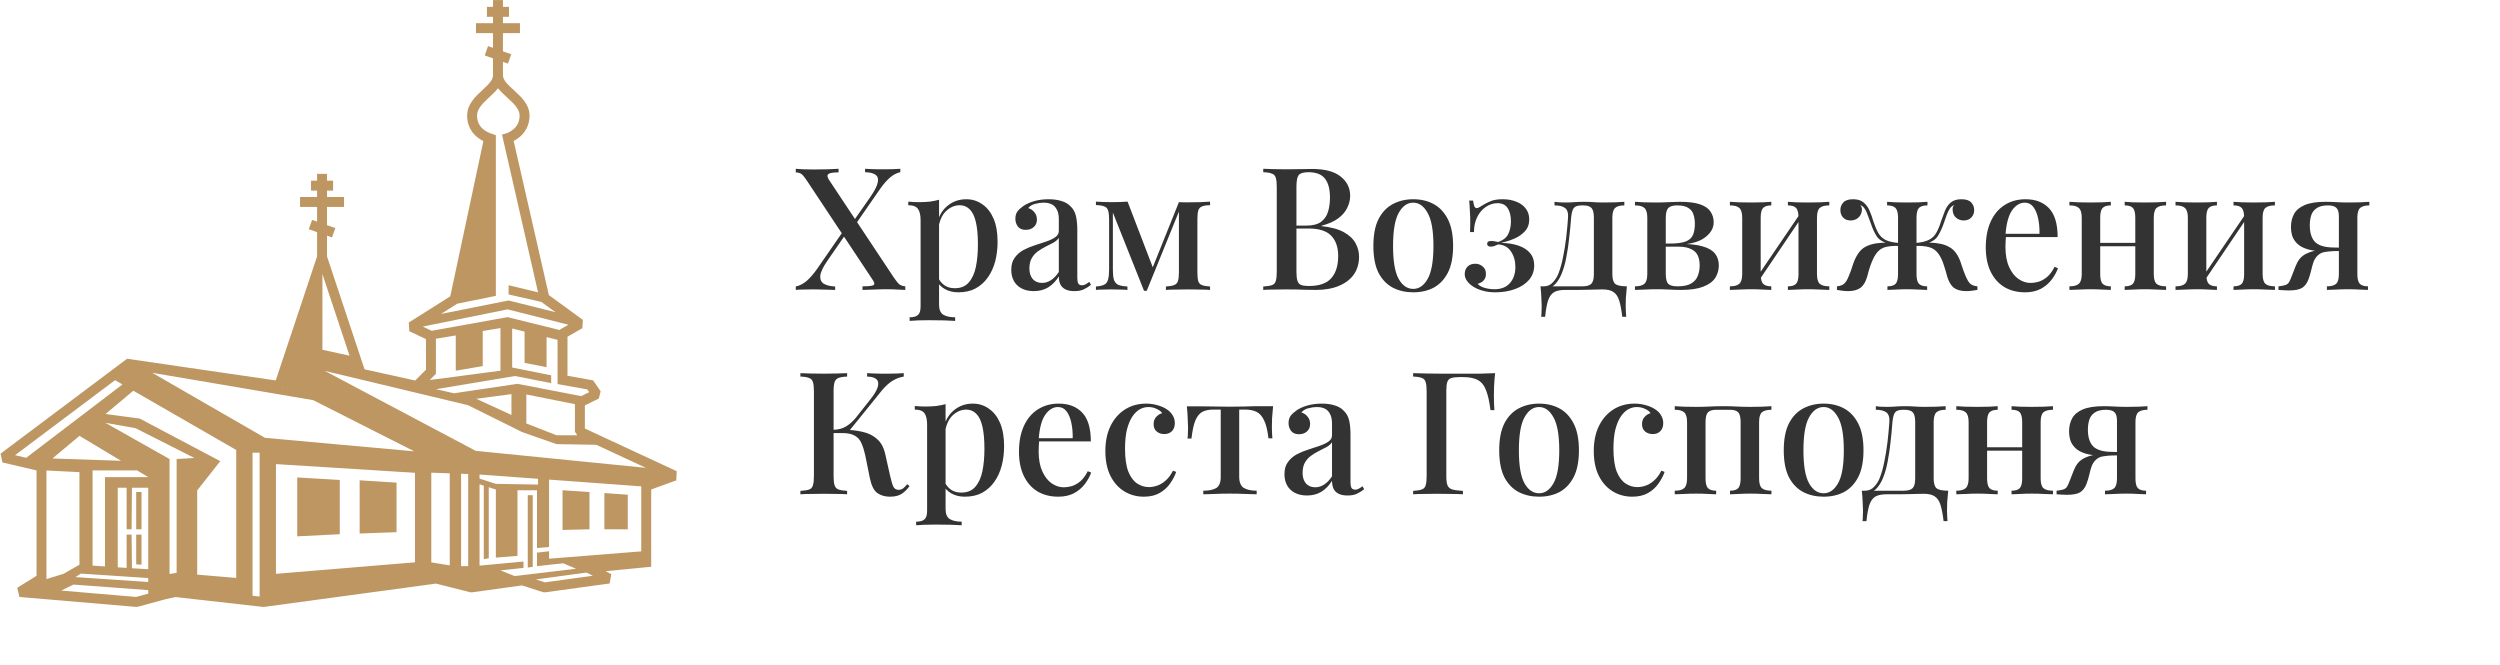 <?xml version="1.0" encoding="UTF-8"?> <svg xmlns="http://www.w3.org/2000/svg" width="1052" height="280" viewBox="0 0 1052 280" fill="none"><path d="M352.864 71.024V72.536C350.56 72.536 349.12 72.776 348.544 73.256C348.016 73.688 348.088 74.456 348.76 75.56L376.192 116.888C377.152 118.28 377.92 119.216 378.496 119.696C379.12 120.128 379.936 120.392 380.944 120.488V122C380.224 121.952 379.168 121.904 377.776 121.856C376.432 121.76 375.016 121.712 373.528 121.712C371.56 121.712 369.544 121.76 367.48 121.856C365.464 121.904 363.952 121.952 362.944 122V120.488C365.248 120.488 366.736 120.344 367.408 120.056C368.08 119.768 368.08 119.096 367.408 118.04L339.616 76.136C338.704 74.744 337.96 73.808 337.384 73.328C336.808 72.848 335.968 72.584 334.864 72.536V71.024C335.632 71.072 336.712 71.144 338.104 71.24C339.544 71.288 340.984 71.312 342.424 71.312C344.488 71.312 346.408 71.288 348.184 71.24C350.008 71.144 351.568 71.072 352.864 71.024ZM355.744 95.936C355.744 95.936 355.792 96.104 355.888 96.44C355.984 96.728 356.08 97.04 356.176 97.376C356.32 97.664 356.392 97.808 356.392 97.808L348.04 109.904C346.264 112.496 345.304 114.56 345.16 116.096C345.064 117.584 345.568 118.688 346.672 119.408C347.824 120.08 349.408 120.464 351.424 120.56V122C350.752 121.952 349.96 121.928 349.048 121.928C348.136 121.88 347.2 121.856 346.24 121.856C345.28 121.808 344.344 121.784 343.432 121.784C342.568 121.784 341.824 121.784 341.2 121.784C339.952 121.784 338.776 121.808 337.672 121.856C336.568 121.856 335.632 121.904 334.864 122V120.56C336.448 120.224 337.96 119.456 339.4 118.256C340.84 117.008 342.304 115.328 343.792 113.216L355.744 95.936ZM378.856 71.024V72.464C377.368 72.752 375.928 73.496 374.536 74.696C373.144 75.896 371.776 77.456 370.432 79.376L358.84 96.08C358.84 96.08 358.744 95.768 358.552 95.144C358.408 94.52 358.336 94.208 358.336 94.208L366.328 82.76C368.056 80.264 369.064 78.272 369.352 76.784C369.688 75.296 369.376 74.216 368.416 73.544C367.504 72.872 366.04 72.512 364.024 72.464V71.024C364.936 71.072 365.896 71.12 366.904 71.168C367.912 71.168 368.896 71.192 369.856 71.24C370.864 71.24 371.776 71.24 372.592 71.24C373.888 71.24 375.064 71.216 376.12 71.168C377.224 71.12 378.136 71.072 378.856 71.024ZM395.16 84.056V128.192C395.16 130.304 395.76 131.72 396.96 132.44C398.16 133.16 399.816 133.52 401.928 133.52V135.032C400.824 134.984 399.288 134.912 397.32 134.816C395.352 134.768 393.24 134.744 390.984 134.744C389.4 134.744 387.84 134.768 386.304 134.816C384.768 134.912 383.592 134.984 382.776 135.032V133.52C384.456 133.52 385.632 133.184 386.304 132.512C387.024 131.888 387.384 130.688 387.384 128.912V92.696C387.384 90.536 387.024 88.952 386.304 87.944C385.584 86.888 384.216 86.36 382.2 86.36V84.848C383.736 84.992 385.224 85.064 386.664 85.064C388.248 85.064 389.76 84.992 391.2 84.848C392.64 84.656 393.96 84.392 395.16 84.056ZM406.608 83.84C409.104 83.84 411.336 84.536 413.304 85.928C415.32 87.272 416.904 89.264 418.056 91.904C419.208 94.544 419.784 97.832 419.784 101.768C419.784 104.648 419.448 107.384 418.776 109.976C418.104 112.52 417.072 114.776 415.68 116.744C414.336 118.664 412.632 120.2 410.568 121.352C408.504 122.456 406.056 123.008 403.224 123.008C401.112 123.008 399.24 122.552 397.608 121.64C396.024 120.728 394.896 119.576 394.224 118.184L394.944 117.176C395.568 118.376 396.432 119.36 397.536 120.128C398.688 120.896 400.104 121.28 401.784 121.28C404.28 121.28 406.224 120.488 407.616 118.904C409.056 117.272 410.064 115.088 410.64 112.352C411.216 109.568 411.504 106.424 411.504 102.92C411.504 98.984 411.216 95.816 410.64 93.416C410.064 90.968 409.2 89.192 408.048 88.088C406.896 86.936 405.504 86.36 403.872 86.36C401.712 86.36 399.744 87.224 397.968 88.952C396.24 90.68 395.184 93.272 394.8 96.728L394.08 95.216C394.704 91.616 396.144 88.832 398.4 86.864C400.704 84.848 403.44 83.84 406.608 83.84ZM435.041 122.504C433.025 122.504 431.297 122.12 429.857 121.352C428.417 120.584 427.337 119.528 426.617 118.184C425.897 116.84 425.537 115.304 425.537 113.576C425.537 111.464 426.017 109.76 426.977 108.464C427.937 107.12 429.161 106.04 430.649 105.224C432.185 104.408 433.793 103.736 435.473 103.208C437.201 102.632 438.809 102.104 440.297 101.624C441.833 101.096 443.081 100.496 444.041 99.824C445.049 99.152 445.553 98.264 445.553 97.16V92.264C445.553 90.536 445.265 89.168 444.689 88.16C444.161 87.104 443.417 86.36 442.457 85.928C441.545 85.496 440.441 85.28 439.145 85.28C438.041 85.28 436.865 85.448 435.617 85.784C434.369 86.072 433.385 86.672 432.665 87.584C433.721 87.872 434.585 88.448 435.257 89.312C435.977 90.128 436.337 91.16 436.337 92.408C436.337 93.752 435.881 94.808 434.969 95.576C434.105 96.344 433.001 96.728 431.657 96.728C430.169 96.728 429.065 96.272 428.345 95.36C427.625 94.4 427.265 93.296 427.265 92.048C427.265 90.752 427.577 89.696 428.201 88.88C428.873 88.064 429.737 87.296 430.793 86.576C431.945 85.808 433.409 85.16 435.185 84.632C437.009 84.104 439.025 83.84 441.233 83.84C443.297 83.84 445.073 84.08 446.561 84.56C448.097 84.992 449.369 85.712 450.377 86.72C451.577 87.824 452.369 89.216 452.753 90.896C453.137 92.528 453.329 94.52 453.329 96.872V116.744C453.329 117.944 453.473 118.808 453.761 119.336C454.097 119.816 454.625 120.056 455.345 120.056C455.825 120.056 456.281 119.936 456.713 119.696C457.193 119.456 457.745 119.096 458.369 118.616L459.089 119.84C458.081 120.656 457.049 121.304 455.993 121.784C454.985 122.264 453.689 122.504 452.105 122.504C450.569 122.504 449.321 122.264 448.361 121.784C447.401 121.304 446.681 120.608 446.201 119.696C445.769 118.784 445.553 117.656 445.553 116.312C444.305 118.328 442.817 119.864 441.089 120.92C439.361 121.976 437.345 122.504 435.041 122.504ZM438.497 119.048C439.841 119.048 441.089 118.664 442.241 117.896C443.441 117.128 444.545 115.976 445.553 114.44V100.112C445.025 100.88 444.257 101.552 443.249 102.128C442.241 102.656 441.161 103.208 440.009 103.784C438.857 104.36 437.753 105.032 436.697 105.8C435.689 106.52 434.849 107.456 434.177 108.608C433.505 109.76 433.169 111.224 433.169 113C433.169 114.872 433.649 116.36 434.609 117.464C435.569 118.52 436.865 119.048 438.497 119.048ZM509.193 84.848V86.36C507.705 86.36 506.577 86.528 505.809 86.864C505.041 87.152 504.513 87.728 504.225 88.592C503.985 89.408 503.865 90.656 503.865 92.336V114.584C503.865 116.216 503.985 117.464 504.225 118.328C504.513 119.144 505.041 119.696 505.809 119.984C506.577 120.272 507.705 120.464 509.193 120.56V122C508.137 121.904 506.793 121.856 505.161 121.856C503.529 121.808 501.849 121.784 500.121 121.784C498.249 121.784 496.449 121.808 494.721 121.856C492.993 121.856 491.625 121.904 490.617 122V120.56C492.105 120.464 493.233 120.272 494.001 119.984C494.817 119.696 495.369 119.144 495.657 118.328C495.945 117.464 496.089 116.216 496.089 114.584V89.024L482.553 122.36H481.401L468.297 89.456V113.504C468.297 115.28 468.441 116.672 468.729 117.68C469.065 118.688 469.665 119.408 470.529 119.84C471.393 120.224 472.689 120.464 474.417 120.56V122C473.505 121.904 472.449 121.856 471.249 121.856C470.097 121.808 468.873 121.784 467.577 121.784C466.425 121.784 465.249 121.808 464.049 121.856C462.897 121.856 461.937 121.904 461.169 122V120.56C462.705 120.464 463.881 120.2 464.697 119.768C465.513 119.336 466.041 118.616 466.281 117.608C466.569 116.552 466.713 115.136 466.713 113.36V92.48C466.713 90.704 466.569 89.408 466.281 88.592C466.041 87.728 465.513 87.152 464.697 86.864C463.881 86.528 462.705 86.336 461.169 86.288V84.848C461.937 84.896 462.897 84.944 464.049 84.992C465.249 85.04 466.425 85.064 467.577 85.064C470.217 85.064 472.521 84.992 474.489 84.848L485.505 113.576L484.065 115.016L496.089 85.064C496.713 85.064 497.385 85.088 498.105 85.136C498.825 85.136 499.545 85.136 500.265 85.136C501.993 85.136 503.625 85.112 505.161 85.064C506.745 84.968 508.089 84.896 509.193 84.848ZM531.574 71.024C532.678 71.072 534.094 71.12 535.822 71.168C537.598 71.216 539.35 71.24 541.078 71.24C543.382 71.24 545.566 71.216 547.63 71.168C549.742 71.12 551.23 71.096 552.094 71.096C557.47 71.096 561.478 72.152 564.118 74.264C566.806 76.376 568.15 79.088 568.15 82.4C568.15 84.08 567.742 85.76 566.926 87.44C566.158 89.072 564.886 90.56 563.11 91.904C561.334 93.2 558.982 94.232 556.054 95V95.144C560.086 95.576 563.254 96.44 565.558 97.736C567.862 99.032 569.494 100.592 570.454 102.416C571.414 104.192 571.894 106.064 571.894 108.032C571.894 110.864 571.174 113.336 569.734 115.448C568.294 117.512 566.206 119.12 563.47 120.272C560.782 121.424 557.542 122 553.75 122C552.694 122 551.086 121.976 548.926 121.928C546.814 121.832 544.246 121.784 541.222 121.784C539.398 121.784 537.598 121.808 535.822 121.856C534.094 121.856 532.678 121.904 531.574 122V120.56C533.206 120.464 534.43 120.272 535.246 119.984C536.062 119.696 536.59 119.12 536.83 118.256C537.118 117.392 537.262 116.096 537.262 114.368V78.656C537.262 76.88 537.118 75.584 536.83 74.768C536.59 73.904 536.038 73.328 535.174 73.04C534.358 72.704 533.158 72.512 531.574 72.464V71.024ZM550.582 72.464C548.518 72.464 547.15 72.872 546.478 73.688C545.854 74.504 545.542 76.16 545.542 78.656V114.368C545.542 116.048 545.686 117.32 545.974 118.184C546.262 119.048 546.766 119.624 547.486 119.912C548.254 120.2 549.358 120.344 550.798 120.344C555.118 120.344 558.238 119.264 560.158 117.104C562.126 114.896 563.11 111.776 563.11 107.744C563.11 104.048 562.126 101.192 560.158 99.176C558.238 97.16 555.046 96.152 550.582 96.152H543.598C543.598 96.152 543.598 95.96 543.598 95.576C543.598 95.144 543.598 94.928 543.598 94.928H549.79C552.43 94.928 554.47 94.4 555.91 93.344C557.35 92.24 558.334 90.8 558.862 89.024C559.39 87.2 559.654 85.256 559.654 83.192C559.654 79.64 558.958 76.976 557.566 75.2C556.174 73.376 553.846 72.464 550.582 72.464ZM594.694 83.84C597.91 83.84 600.766 84.512 603.262 85.856C605.758 87.2 607.75 89.312 609.238 92.192C610.726 95.072 611.47 98.84 611.47 103.496C611.47 108.152 610.726 111.92 609.238 114.8C607.75 117.632 605.758 119.72 603.262 121.064C600.766 122.36 597.91 123.008 594.694 123.008C591.526 123.008 588.67 122.36 586.126 121.064C583.582 119.72 581.566 117.632 580.078 114.8C578.638 111.92 577.918 108.152 577.918 103.496C577.918 98.84 578.638 95.072 580.078 92.192C581.566 89.312 583.582 87.2 586.126 85.856C588.67 84.512 591.526 83.84 594.694 83.84ZM594.694 85.28C592.198 85.28 590.158 86.72 588.574 89.6C586.99 92.432 586.198 97.064 586.198 103.496C586.198 109.928 586.99 114.56 588.574 117.392C590.158 120.176 592.198 121.568 594.694 121.568C597.142 121.568 599.158 120.176 600.742 117.392C602.374 114.56 603.19 109.928 603.19 103.496C603.19 97.064 602.374 92.432 600.742 89.6C599.158 86.72 597.142 85.28 594.694 85.28ZM632.271 83.84C634.527 83.84 636.495 84.2 638.175 84.92C639.855 85.592 641.151 86.552 642.063 87.8C643.023 89.048 643.503 90.56 643.503 92.336C643.503 94.352 642.879 96.032 641.631 97.376C640.431 98.672 638.919 99.704 637.095 100.472C635.271 101.24 633.423 101.816 631.551 102.2C634.383 102.248 636.855 102.632 638.967 103.352C641.079 104.072 642.711 105.128 643.863 106.52C645.015 107.864 645.591 109.592 645.591 111.704C645.591 114.008 644.871 116.024 643.431 117.752C641.991 119.432 640.023 120.728 637.527 121.64C635.031 122.552 632.271 123.008 629.247 123.008C627.183 123.008 625.359 122.768 623.775 122.288C622.239 121.856 620.895 121.256 619.743 120.488C618.735 119.816 617.919 119.048 617.295 118.184C616.671 117.32 616.359 116.36 616.359 115.304C616.359 114.056 616.743 113.024 617.511 112.208C618.327 111.392 619.407 110.984 620.751 110.984C621.999 110.984 623.055 111.368 623.919 112.136C624.831 112.856 625.287 113.912 625.287 115.304C625.287 116.408 624.951 117.32 624.279 118.04C623.655 118.712 622.839 119.168 621.831 119.408C622.215 120.032 623.103 120.584 624.495 121.064C625.935 121.496 627.375 121.712 628.815 121.712C631.695 121.712 633.879 120.848 635.367 119.12C636.903 117.392 637.671 115.136 637.671 112.352C637.671 109.808 637.047 107.624 635.799 105.8C634.599 103.976 632.799 102.992 630.399 102.848C629.919 103.088 629.415 103.304 628.887 103.496C628.407 103.688 627.903 103.784 627.375 103.784C626.319 103.784 625.791 103.376 625.791 102.56C625.791 101.792 626.343 101.408 627.447 101.408C627.927 101.408 628.431 101.456 628.959 101.552C629.487 101.648 629.991 101.744 630.471 101.84C632.583 101.072 633.999 99.92 634.719 98.384C635.439 96.848 635.799 95.12 635.799 93.2C635.799 90.848 635.343 88.976 634.431 87.584C633.519 86.192 632.103 85.496 630.183 85.496C628.407 85.496 626.751 86.024 625.215 87.08C623.727 88.088 622.527 89.504 621.615 91.328C620.703 93.152 620.247 95.264 620.247 97.664H618.591C618.687 95.264 618.711 93.224 618.663 91.544C618.615 89.864 618.543 88.448 618.447 87.296C618.399 86.096 618.327 85.136 618.231 84.416H619.887C620.031 85.472 620.199 86.264 620.391 86.792C620.631 87.32 620.991 87.584 621.471 87.584C621.759 87.584 622.095 87.464 622.479 87.224C622.911 86.984 623.391 86.696 623.919 86.36C624.879 85.736 626.007 85.16 627.303 84.632C628.599 84.104 630.255 83.84 632.271 83.84ZM683.518 84.92V86.432C681.694 86.432 680.398 86.792 679.63 87.512C678.862 88.232 678.478 89.6 678.478 91.616V115.304C678.478 117.32 678.862 118.688 679.63 119.408C680.446 120.128 682.102 120.488 684.598 120.488C684.406 122.168 684.262 123.776 684.166 125.312C684.118 126.848 684.094 128.024 684.094 128.84C684.094 129.704 684.118 130.52 684.166 131.288C684.214 132.104 684.262 132.776 684.31 133.304H682.654C682.318 130.472 681.886 128.192 681.358 126.464C680.83 124.784 680.014 123.584 678.91 122.864C677.854 122.144 676.318 121.784 674.302 121.784C673.15 121.784 672.07 121.808 671.062 121.856C670.102 121.856 669.046 121.88 667.894 121.928C666.742 121.928 665.422 121.952 663.934 122C662.446 122 660.646 122 658.534 122C656.518 122 654.958 122.336 653.854 123.008C652.75 123.728 651.934 124.904 651.406 126.536C650.878 128.216 650.47 130.472 650.182 133.304H648.526C648.622 132.776 648.67 132.104 648.67 131.288C648.718 130.52 648.742 129.704 648.742 128.84C648.742 128.024 648.694 126.848 648.598 125.312C648.55 123.776 648.43 122.168 648.238 120.488H665.95C667.678 120.488 668.902 120.128 669.622 119.408C670.342 118.688 670.702 117.32 670.702 115.304V91.616C670.702 89.6 670.366 88.232 669.694 87.512C669.022 86.792 667.87 86.432 666.238 86.432H665.59C663.91 86.432 662.782 86.816 662.206 87.584C661.678 88.304 661.318 89.648 661.126 91.616C660.934 94.304 660.67 97.088 660.334 99.968C660.046 102.8 659.638 105.56 659.11 108.248C658.63 110.888 657.934 113.288 657.022 115.448C656.398 116.936 655.582 118.256 654.574 119.408C653.614 120.512 652.342 121.184 650.758 121.424L649.606 120.488C651.142 120.488 652.414 119.936 653.422 118.832C654.478 117.728 655.27 116.48 655.798 115.088C656.614 112.976 657.262 110.648 657.742 108.104C658.27 105.56 658.702 102.896 659.038 100.112C659.374 97.28 659.638 94.448 659.83 91.616C659.974 89.6 659.542 88.232 658.534 87.512C657.574 86.792 656.11 86.432 654.142 86.432V84.92C654.526 84.968 655.126 85.04 655.942 85.136C656.806 85.184 657.814 85.208 658.966 85.208C660.118 85.208 661.294 85.16 662.494 85.064C663.694 84.968 665.014 84.92 666.454 84.92C667.99 84.92 669.358 84.968 670.558 85.064C671.758 85.16 673.15 85.208 674.734 85.208C676.366 85.208 678.022 85.184 679.702 85.136C681.382 85.04 682.654 84.968 683.518 84.92ZM706.935 84.92C710.535 84.92 713.367 85.28 715.431 86C717.495 86.72 718.959 87.752 719.823 89.096C720.687 90.392 721.119 91.88 721.119 93.56C721.119 96.104 719.775 98.312 717.087 100.184C714.399 102.056 710.295 102.992 704.775 102.992C704.775 102.992 704.655 102.968 704.415 102.92C704.175 102.824 703.911 102.728 703.623 102.632C703.383 102.536 703.263 102.488 703.263 102.488C705.999 102.44 708.087 102.128 709.527 101.552C710.967 100.928 711.927 100.016 712.407 98.816C712.935 97.568 713.199 96.032 713.199 94.208C713.199 92.768 713.007 91.472 712.623 90.32C712.287 89.12 711.567 88.184 710.463 87.512C709.407 86.792 707.823 86.432 705.711 86.432C703.983 86.432 702.759 86.792 702.039 87.512C701.319 88.232 700.959 89.6 700.959 91.616V115.304C700.959 117.368 701.319 118.76 702.039 119.48C702.759 120.152 704.055 120.488 705.927 120.488C708.423 120.488 710.343 120.08 711.687 119.264C713.031 118.448 713.943 117.392 714.423 116.096C714.951 114.752 715.215 113.312 715.215 111.776C715.215 108.752 714.399 106.664 712.767 105.512C711.183 104.36 709.023 103.784 706.287 103.784H696.207C696.207 103.784 696.207 103.568 696.207 103.136C696.207 102.704 696.207 102.488 696.207 102.488H706.359L707.151 102.632C711.087 102.632 714.231 102.992 716.583 103.712C718.935 104.384 720.639 105.392 721.695 106.736C722.751 108.08 723.279 109.736 723.279 111.704C723.279 113.624 722.775 115.376 721.767 116.96C720.759 118.496 719.079 119.72 716.727 120.632C714.423 121.544 711.327 122 707.439 122C705.951 122 704.319 121.952 702.543 121.856C700.767 121.76 698.919 121.712 696.999 121.712C695.415 121.712 693.735 121.76 691.959 121.856C690.183 121.904 688.863 121.952 687.999 122V120.488C689.871 120.488 691.191 120.128 691.959 119.408C692.775 118.688 693.183 117.32 693.183 115.304V91.616C693.183 89.6 692.775 88.232 691.959 87.512C691.191 86.792 689.871 86.432 687.999 86.432V84.92C688.863 84.968 690.159 85.04 691.887 85.136C693.615 85.184 695.271 85.208 696.855 85.208C698.727 85.208 700.527 85.16 702.255 85.064C704.031 84.968 705.591 84.92 706.935 84.92ZM769.768 84.92V86.432C767.896 86.432 766.552 86.792 765.736 87.512C764.968 88.232 764.584 89.6 764.584 91.616V115.304C764.584 117.32 764.968 118.688 765.736 119.408C766.552 120.128 767.896 120.488 769.768 120.488V122C768.952 121.952 767.68 121.904 765.952 121.856C764.224 121.76 762.52 121.712 760.84 121.712C759.208 121.712 757.576 121.76 755.944 121.856C754.36 121.904 753.16 121.952 752.344 122V120.488C753.976 120.488 755.128 120.128 755.8 119.408C756.472 118.688 756.808 117.32 756.808 115.304V91.616C756.808 89.6 756.472 88.232 755.8 87.512C755.128 86.792 753.976 86.432 752.344 86.432V84.92C753.16 84.968 754.336 85.04 755.872 85.136C757.456 85.184 759.064 85.208 760.696 85.208C762.376 85.208 764.08 85.184 765.808 85.136C767.584 85.04 768.904 84.968 769.768 84.92ZM745.36 84.92V86.432C743.776 86.432 742.624 86.792 741.904 87.512C741.232 88.232 740.896 89.6 740.896 91.616V115.304C740.896 117.32 741.232 118.688 741.904 119.408C742.624 120.128 743.776 120.488 745.36 120.488V122C744.592 121.952 743.416 121.904 741.832 121.856C740.296 121.76 738.688 121.712 737.008 121.712C735.376 121.712 733.672 121.76 731.896 121.856C730.12 121.904 728.8 121.952 727.936 122V120.488C729.808 120.488 731.128 120.128 731.896 119.408C732.712 118.688 733.12 117.32 733.12 115.304V91.616C733.12 89.6 732.712 88.232 731.896 87.512C731.128 86.792 729.808 86.432 727.936 86.432V84.92C728.8 84.968 730.096 85.04 731.824 85.136C733.552 85.184 735.232 85.208 736.864 85.208C738.544 85.208 740.176 85.184 741.76 85.136C743.392 85.04 744.592 84.968 745.36 84.92ZM757.6 89.744L758.752 90.536L739.888 118.472L738.664 117.608L757.6 89.744ZM825.334 83.84C827.302 83.84 828.694 84.296 829.51 85.208C830.326 86.12 830.734 87.176 830.734 88.376C830.734 89.672 830.326 90.728 829.51 91.544C828.742 92.36 827.686 92.768 826.342 92.768C825.478 92.768 824.686 92.576 823.966 92.192C823.246 91.808 822.67 91.256 822.238 90.536C821.854 89.816 821.662 88.952 821.662 87.944C821.662 87.656 821.71 87.368 821.806 87.08C821.95 86.744 822.166 86.48 822.454 86.288C821.686 86.48 821.038 86.96 820.51 87.728C820.03 88.448 819.574 89.384 819.142 90.536C818.758 91.64 818.302 92.936 817.774 94.424C817.102 96.296 816.31 97.952 815.398 99.392C814.486 100.784 812.974 101.792 810.862 102.416L810.79 102.128C812.71 102.08 814.438 102.2 815.974 102.488C817.558 102.728 818.974 103.208 820.222 103.928C821.47 104.6 822.502 105.56 823.318 106.808C824.182 108.104 824.878 109.664 825.406 111.488C825.982 113.264 826.606 114.944 827.278 116.528C827.806 117.728 828.382 118.664 829.006 119.336C829.678 119.96 830.71 120.344 832.102 120.488V122C831.286 122.144 830.47 122.264 829.654 122.36C828.886 122.456 828.142 122.504 827.422 122.504C825.214 122.504 823.486 122.048 822.238 121.136C820.99 120.176 820.03 118.568 819.358 116.312C819.07 115.064 818.614 113.504 817.99 111.632C817.414 109.712 816.622 108.056 815.614 106.664C814.558 105.272 813.262 104.384 811.726 104C810.19 103.568 808.222 103.4 805.822 103.496V102.272C808.318 102.08 810.238 101.648 811.582 100.976C812.974 100.304 814.03 99.32 814.75 98.024C815.518 96.728 816.19 95.12 816.766 93.2C817.294 91.664 817.846 90.176 818.422 88.736C818.998 87.296 819.814 86.12 820.87 85.208C821.974 84.296 823.462 83.84 825.334 83.84ZM779.758 83.84C781.678 83.84 783.166 84.296 784.222 85.208C785.326 86.12 786.166 87.296 786.742 88.736C787.366 90.176 787.894 91.664 788.326 93.2C788.95 95.072 789.622 96.656 790.342 97.952C791.062 99.248 792.094 100.256 793.438 100.976C794.83 101.648 796.774 102.08 799.27 102.272V103.496C797.062 103.4 795.142 103.544 793.51 103.928C791.926 104.312 790.606 105.224 789.55 106.664C788.878 107.576 788.278 108.68 787.75 109.976C787.222 111.272 786.79 112.496 786.454 113.648C786.166 114.8 785.926 115.688 785.734 116.312C785.11 118.568 784.15 120.176 782.854 121.136C781.558 122.048 779.83 122.504 777.67 122.504C776.95 122.504 776.182 122.456 775.366 122.36C774.598 122.264 773.806 122.144 772.99 122V120.488C774.382 120.344 775.414 119.96 776.086 119.336C776.758 118.664 777.334 117.728 777.814 116.528C778.534 114.896 779.158 113.192 779.686 111.416C780.262 109.64 780.982 108.104 781.846 106.808C782.71 105.464 783.79 104.456 785.086 103.784C786.43 103.112 787.87 102.656 789.406 102.416C790.99 102.176 792.622 102.08 794.302 102.128V102.416C792.142 101.792 790.606 100.784 789.694 99.392C788.782 97.952 788.014 96.296 787.39 94.424C786.862 92.984 786.382 91.688 785.95 90.536C785.566 89.384 785.11 88.448 784.582 87.728C784.102 86.96 783.454 86.48 782.638 86.288C782.974 86.48 783.19 86.744 783.286 87.08C783.43 87.368 783.502 87.656 783.502 87.944C783.502 88.952 783.286 89.816 782.854 90.536C782.422 91.256 781.846 91.808 781.126 92.192C780.406 92.576 779.614 92.768 778.75 92.768C777.406 92.768 776.35 92.36 775.582 91.544C774.814 90.728 774.43 89.672 774.43 88.376C774.43 87.176 774.838 86.12 775.654 85.208C776.47 84.296 777.838 83.84 779.758 83.84ZM811.078 84.92V86.432C809.398 86.432 808.198 86.792 807.478 87.512C806.806 88.232 806.47 89.6 806.47 91.616V115.304C806.47 117.32 806.806 118.688 807.478 119.408C808.15 120.128 809.302 120.488 810.934 120.488V122C810.118 121.952 808.894 121.904 807.262 121.856C805.678 121.76 804.094 121.712 802.51 121.712C800.974 121.712 799.39 121.76 797.758 121.856C796.174 121.904 794.998 121.952 794.23 122V120.488C795.862 120.488 797.014 120.128 797.686 119.408C798.358 118.688 798.694 117.32 798.694 115.304V91.616C798.694 89.6 798.334 88.232 797.614 87.512C796.942 86.792 795.766 86.432 794.086 86.432V84.92C794.902 84.968 796.126 85.04 797.758 85.136C799.438 85.184 801.07 85.208 802.654 85.208C804.286 85.208 805.894 85.184 807.478 85.136C809.062 85.04 810.262 84.968 811.078 84.92ZM852.316 83.84C856.54 83.84 859.852 85.112 862.252 87.656C864.652 90.2 865.852 94.232 865.852 99.752H841.012L840.868 98.384H858.22C858.268 96.032 858.076 93.872 857.644 91.904C857.212 89.888 856.54 88.28 855.628 87.08C854.716 85.88 853.516 85.28 852.028 85.28C849.964 85.28 848.164 86.384 846.628 88.592C845.14 90.752 844.228 94.232 843.892 99.032L844.108 99.392C844.06 100.064 844.012 100.808 843.964 101.624C843.916 102.392 843.892 103.16 843.892 103.928C843.892 107.24 844.396 110.024 845.404 112.28C846.412 114.536 847.732 116.24 849.364 117.392C850.996 118.496 852.652 119.048 854.332 119.048C855.628 119.048 856.876 118.856 858.076 118.472C859.324 118.04 860.5 117.344 861.604 116.384C862.708 115.376 863.692 114.008 864.556 112.28L865.996 112.856C865.42 114.488 864.532 116.096 863.332 117.68C862.132 119.264 860.596 120.56 858.724 121.568C856.852 122.528 854.668 123.008 852.172 123.008C848.812 123.008 845.884 122.264 843.388 120.776C840.892 119.24 838.972 117.056 837.628 114.224C836.284 111.392 835.612 108.032 835.612 104.144C835.612 99.872 836.308 96.224 837.7 93.2C839.092 90.176 841.036 87.872 843.532 86.288C846.076 84.656 849.004 83.84 852.316 83.84ZM911.491 84.92V86.432C909.619 86.432 908.275 86.792 907.459 87.512C906.691 88.232 906.307 89.6 906.307 91.616V115.304C906.307 117.32 906.691 118.688 907.459 119.408C908.275 120.128 909.619 120.488 911.491 120.488V122C910.675 121.952 909.403 121.904 907.675 121.856C905.947 121.76 904.243 121.712 902.563 121.712C900.931 121.712 899.299 121.76 897.667 121.856C896.083 121.904 894.883 121.952 894.067 122V120.488C895.699 120.488 896.851 120.128 897.523 119.408C898.195 118.688 898.531 117.32 898.531 115.304V91.616C898.531 89.6 898.195 88.232 897.523 87.512C896.851 86.792 895.699 86.432 894.067 86.432V84.92C894.883 84.968 896.059 85.04 897.595 85.136C899.179 85.184 900.787 85.208 902.419 85.208C904.099 85.208 905.803 85.184 907.531 85.136C909.307 85.04 910.627 84.968 911.491 84.92ZM888.235 84.92V86.432C886.651 86.432 885.499 86.792 884.779 87.512C884.107 88.232 883.771 89.6 883.771 91.616V115.304C883.771 117.32 884.107 118.688 884.779 119.408C885.499 120.128 886.651 120.488 888.235 120.488V122C887.467 121.952 886.291 121.904 884.707 121.856C883.171 121.76 881.563 121.712 879.883 121.712C878.251 121.712 876.547 121.76 874.771 121.856C872.995 121.904 871.675 121.952 870.811 122V120.488C872.683 120.488 874.003 120.128 874.771 119.408C875.587 118.688 875.995 117.32 875.995 115.304V91.616C875.995 89.6 875.587 88.232 874.771 87.512C874.003 86.792 872.683 86.432 870.811 86.432V84.92C871.675 84.968 872.971 85.04 874.699 85.136C876.427 85.184 878.107 85.208 879.739 85.208C881.419 85.208 883.051 85.184 884.635 85.136C886.267 85.04 887.467 84.968 888.235 84.92ZM901.123 102.2V103.64H880.819V102.2H901.123ZM957.292 84.92V86.432C955.42 86.432 954.076 86.792 953.26 87.512C952.492 88.232 952.108 89.6 952.108 91.616V115.304C952.108 117.32 952.492 118.688 953.26 119.408C954.076 120.128 955.42 120.488 957.292 120.488V122C956.476 121.952 955.204 121.904 953.476 121.856C951.748 121.76 950.044 121.712 948.364 121.712C946.732 121.712 945.1 121.76 943.468 121.856C941.884 121.904 940.684 121.952 939.868 122V120.488C941.5 120.488 942.652 120.128 943.324 119.408C943.996 118.688 944.332 117.32 944.332 115.304V91.616C944.332 89.6 943.996 88.232 943.324 87.512C942.652 86.792 941.5 86.432 939.868 86.432V84.92C940.684 84.968 941.86 85.04 943.396 85.136C944.98 85.184 946.588 85.208 948.22 85.208C949.9 85.208 951.604 85.184 953.332 85.136C955.108 85.04 956.428 84.968 957.292 84.92ZM932.884 84.92V86.432C931.3 86.432 930.148 86.792 929.428 87.512C928.756 88.232 928.42 89.6 928.42 91.616V115.304C928.42 117.32 928.756 118.688 929.428 119.408C930.148 120.128 931.3 120.488 932.884 120.488V122C932.116 121.952 930.94 121.904 929.356 121.856C927.82 121.76 926.212 121.712 924.532 121.712C922.9 121.712 921.196 121.76 919.42 121.856C917.644 121.904 916.324 121.952 915.46 122V120.488C917.332 120.488 918.652 120.128 919.42 119.408C920.236 118.688 920.644 117.32 920.644 115.304V91.616C920.644 89.6 920.236 88.232 919.42 87.512C918.652 86.792 917.332 86.432 915.46 86.432V84.92C916.324 84.968 917.62 85.04 919.348 85.136C921.076 85.184 922.756 85.208 924.388 85.208C926.068 85.208 927.7 85.184 929.284 85.136C930.916 85.04 932.116 84.968 932.884 84.92ZM945.124 89.744L946.276 90.536L927.412 118.472L926.188 117.608L945.124 89.744ZM997.017 84.92V86.432C995.241 86.432 993.945 86.792 993.129 87.512C992.361 88.232 991.977 89.6 991.977 91.616V115.304C991.977 117.32 992.313 118.688 992.985 119.408C993.705 120.128 994.857 120.488 996.441 120.488V122C995.673 121.952 994.497 121.904 992.913 121.856C991.377 121.76 989.769 121.712 988.089 121.712C986.457 121.712 984.777 121.76 983.049 121.856C981.321 121.904 980.025 121.952 979.161 122V120.488C980.985 120.488 982.281 120.128 983.049 119.408C983.817 118.688 984.201 117.32 984.201 115.304V91.112C984.201 89.384 983.865 88.184 983.193 87.512C982.521 86.792 981.321 86.432 979.593 86.432C977.481 86.432 975.873 86.84 974.769 87.656C973.665 88.424 972.921 89.432 972.537 90.68C972.153 91.928 971.961 93.296 971.961 94.784C971.961 97.904 972.681 100.232 974.121 101.768C975.609 103.304 978.201 104.096 981.897 104.144C983.001 104.192 984.105 104.216 985.209 104.216C986.361 104.216 987.465 104.216 988.521 104.216L988.665 105.584C986.313 105.584 984.249 105.608 982.473 105.656C980.745 105.704 979.353 105.728 978.297 105.728C975.273 105.728 972.825 105.44 970.953 104.864C969.081 104.288 967.641 103.496 966.633 102.488C965.625 101.48 964.929 100.376 964.545 99.176C964.209 97.976 964.041 96.752 964.041 95.504C964.041 93.44 964.473 91.616 965.337 90.032C966.201 88.448 967.689 87.2 969.801 86.288C971.961 85.376 974.889 84.92 978.585 84.92C980.025 84.92 981.537 84.968 983.121 85.064C984.753 85.16 986.457 85.208 988.233 85.208C989.865 85.208 991.521 85.184 993.201 85.136C994.929 85.04 996.201 84.968 997.017 84.92ZM982.185 104.936V105.656C980.937 105.704 979.689 105.824 978.441 106.016C977.241 106.16 976.185 106.664 975.273 107.528C974.553 108.2 973.977 109.088 973.545 110.192C973.161 111.296 972.825 112.496 972.537 113.792C972.249 115.04 971.865 116.312 971.385 117.608C970.761 119.24 969.873 120.416 968.721 121.136C967.569 121.856 965.697 122.216 963.105 122.216C962.481 122.216 961.809 122.192 961.089 122.144C960.369 122.096 959.601 122.048 958.785 122V120.488C960.129 120.344 961.137 120.152 961.809 119.912C962.481 119.624 962.961 119.216 963.249 118.688C963.585 118.112 963.921 117.368 964.257 116.456C965.025 114.488 965.625 112.952 966.057 111.848C966.537 110.696 967.017 109.808 967.497 109.184C967.977 108.512 968.577 107.936 969.297 107.456C969.825 107.072 970.449 106.736 971.169 106.448C971.889 106.112 972.753 105.824 973.761 105.584C974.769 105.344 975.969 105.176 977.361 105.08C978.753 104.936 980.361 104.888 982.185 104.936ZM356.464 157.024V158.464C354.88 158.512 353.68 158.704 352.864 159.04C352.048 159.328 351.496 159.904 351.208 160.768C350.92 161.584 350.776 162.88 350.776 164.656V200.368C350.776 202.096 350.92 203.392 351.208 204.256C351.496 205.12 352.048 205.696 352.864 205.984C353.68 206.272 354.88 206.464 356.464 206.56V208C355.312 207.904 353.848 207.856 352.072 207.856C350.344 207.808 348.568 207.784 346.744 207.784C344.728 207.784 342.832 207.808 341.056 207.856C339.328 207.856 337.912 207.904 336.808 208V206.56C338.44 206.464 339.664 206.272 340.48 205.984C341.296 205.696 341.824 205.12 342.064 204.256C342.352 203.392 342.496 202.096 342.496 200.368V164.656C342.496 162.88 342.352 161.584 342.064 160.768C341.824 159.904 341.272 159.328 340.408 159.04C339.592 158.704 338.392 158.512 336.808 158.464V157.024C337.912 157.072 339.328 157.12 341.056 157.168C342.832 157.216 344.728 157.24 346.744 157.24C348.568 157.24 350.344 157.216 352.072 157.168C353.848 157.12 355.312 157.072 356.464 157.024ZM354.88 180.856C357.856 180.856 360.544 181.144 362.944 181.72C365.392 182.248 367.432 183.256 369.064 184.744C370.744 186.184 371.896 188.32 372.52 191.152L374.608 200.44C375.088 202.552 375.544 204.04 375.976 204.904C376.456 205.72 377.2 206.128 378.208 206.128C378.976 206.08 379.6 205.864 380.08 205.48C380.608 205.048 381.16 204.472 381.736 203.752L382.744 204.544C381.736 205.936 380.608 207.04 379.36 207.856C378.112 208.624 376.48 209.008 374.464 209.008C372.448 209.008 370.696 208.504 369.208 207.496C367.768 206.488 366.712 204.4 366.04 201.232L364.096 191.584C363.664 189.616 363.136 187.936 362.512 186.544C361.936 185.152 361.024 184.096 359.776 183.376C358.528 182.608 356.704 182.224 354.304 182.224H349.264V180.856H354.88ZM350.704 182.224V180.856C352.72 180.808 354.472 180.352 355.96 179.488C357.448 178.576 358.816 177.376 360.064 175.888L366.04 168.328C367.72 166.264 368.8 164.512 369.28 163.072C369.76 161.584 369.64 160.456 368.92 159.688C368.2 158.92 366.856 158.512 364.888 158.464V157.024C365.896 157.072 366.904 157.12 367.912 157.168C368.92 157.168 369.928 157.192 370.936 157.24C371.944 157.24 372.952 157.24 373.96 157.24C375.256 157.24 376.432 157.216 377.488 157.168C378.592 157.12 379.528 157.072 380.296 157.024V158.464C378.76 158.704 377.248 159.256 375.76 160.12C374.272 160.984 372.736 162.352 371.152 164.224L356.608 182.224H350.704ZM397.902 170.056V214.192C397.902 216.304 398.502 217.72 399.702 218.44C400.902 219.16 402.558 219.52 404.67 219.52V221.032C403.566 220.984 402.03 220.912 400.062 220.816C398.094 220.768 395.982 220.744 393.726 220.744C392.142 220.744 390.582 220.768 389.046 220.816C387.51 220.912 386.334 220.984 385.518 221.032V219.52C387.198 219.52 388.374 219.184 389.046 218.512C389.766 217.888 390.126 216.688 390.126 214.912V178.696C390.126 176.536 389.766 174.952 389.046 173.944C388.326 172.888 386.958 172.36 384.942 172.36V170.848C386.478 170.992 387.966 171.064 389.406 171.064C390.99 171.064 392.502 170.992 393.942 170.848C395.382 170.656 396.702 170.392 397.902 170.056ZM409.35 169.84C411.846 169.84 414.078 170.536 416.046 171.928C418.062 173.272 419.646 175.264 420.798 177.904C421.95 180.544 422.526 183.832 422.526 187.768C422.526 190.648 422.19 193.384 421.518 195.976C420.846 198.52 419.814 200.776 418.422 202.744C417.078 204.664 415.374 206.2 413.31 207.352C411.246 208.456 408.798 209.008 405.966 209.008C403.854 209.008 401.982 208.552 400.35 207.64C398.766 206.728 397.638 205.576 396.966 204.184L397.686 203.176C398.31 204.376 399.174 205.36 400.278 206.128C401.43 206.896 402.846 207.28 404.526 207.28C407.022 207.28 408.966 206.488 410.358 204.904C411.798 203.272 412.806 201.088 413.382 198.352C413.958 195.568 414.246 192.424 414.246 188.92C414.246 184.984 413.958 181.816 413.382 179.416C412.806 176.968 411.942 175.192 410.79 174.088C409.638 172.936 408.246 172.36 406.614 172.36C404.454 172.36 402.486 173.224 400.71 174.952C398.982 176.68 397.926 179.272 397.542 182.728L396.822 181.216C397.446 177.616 398.886 174.832 401.142 172.864C403.446 170.848 406.182 169.84 409.35 169.84ZM445.488 169.84C449.712 169.84 453.024 171.112 455.424 173.656C457.824 176.2 459.024 180.232 459.024 185.752H434.184L434.04 184.384H451.392C451.44 182.032 451.248 179.872 450.816 177.904C450.384 175.888 449.712 174.28 448.8 173.08C447.888 171.88 446.688 171.28 445.2 171.28C443.136 171.28 441.336 172.384 439.8 174.592C438.312 176.752 437.4 180.232 437.064 185.032L437.28 185.392C437.232 186.064 437.184 186.808 437.136 187.624C437.088 188.392 437.064 189.16 437.064 189.928C437.064 193.24 437.568 196.024 438.576 198.28C439.584 200.536 440.904 202.24 442.536 203.392C444.168 204.496 445.824 205.048 447.504 205.048C448.8 205.048 450.048 204.856 451.248 204.472C452.496 204.04 453.672 203.344 454.776 202.384C455.88 201.376 456.864 200.008 457.728 198.28L459.168 198.856C458.592 200.488 457.704 202.096 456.504 203.68C455.304 205.264 453.768 206.56 451.896 207.568C450.024 208.528 447.84 209.008 445.344 209.008C441.984 209.008 439.056 208.264 436.56 206.776C434.064 205.24 432.144 203.056 430.8 200.224C429.456 197.392 428.784 194.032 428.784 190.144C428.784 185.872 429.48 182.224 430.872 179.2C432.264 176.176 434.208 173.872 436.704 172.288C439.248 170.656 442.176 169.84 445.488 169.84ZM482.271 169.84C483.903 169.84 485.463 170.056 486.951 170.488C488.439 170.872 489.735 171.424 490.839 172.144C491.991 172.864 492.855 173.728 493.431 174.736C494.055 175.744 494.367 176.848 494.367 178.048C494.367 179.488 493.959 180.616 493.143 181.432C492.327 182.248 491.271 182.656 489.975 182.656C488.679 182.656 487.599 182.296 486.735 181.576C485.871 180.856 485.439 179.824 485.439 178.48C485.439 177.232 485.799 176.224 486.519 175.456C487.239 174.64 488.079 174.112 489.039 173.872C488.607 173.152 487.839 172.552 486.735 172.072C485.679 171.544 484.527 171.28 483.279 171.28C481.983 171.28 480.735 171.616 479.535 172.288C478.383 172.96 477.351 173.992 476.439 175.384C475.527 176.776 474.783 178.576 474.207 180.784C473.679 182.992 473.415 185.656 473.415 188.776C473.415 192.808 473.871 196.024 474.783 198.424C475.743 200.776 476.991 202.456 478.527 203.464C480.063 204.472 481.719 204.976 483.495 204.976C484.647 204.976 485.823 204.76 487.023 204.328C488.271 203.896 489.447 203.176 490.551 202.168C491.703 201.16 492.711 199.792 493.575 198.064L494.943 198.568C494.415 200.152 493.575 201.76 492.423 203.392C491.319 205.024 489.855 206.368 488.031 207.424C486.207 208.48 483.975 209.008 481.335 209.008C478.311 209.008 475.575 208.264 473.127 206.776C470.679 205.288 468.735 203.128 467.295 200.296C465.855 197.416 465.135 193.912 465.135 189.784C465.135 185.752 465.855 182.248 467.295 179.272C468.783 176.248 470.823 173.92 473.415 172.288C476.007 170.656 478.959 169.84 482.271 169.84ZM535.714 170.92C535.522 172.744 535.378 174.472 535.282 176.104C535.234 177.736 535.21 178.984 535.21 179.848C535.21 180.76 535.234 181.624 535.282 182.44C535.33 183.256 535.378 183.928 535.426 184.456H533.77C533.386 181.096 532.762 178.552 531.898 176.824C531.082 175.096 530.026 173.92 528.73 173.296C527.434 172.672 525.898 172.36 524.122 172.36H521.458V200.584C521.458 202.936 522.106 204.52 523.402 205.336C524.746 206.104 526.546 206.488 528.802 206.488V208C527.65 207.952 526.066 207.904 524.05 207.856C522.034 207.76 519.874 207.712 517.57 207.712C515.314 207.712 513.154 207.76 511.09 207.856C509.074 207.904 507.49 207.952 506.338 208V206.488C508.642 206.488 510.442 206.128 511.738 205.408C513.034 204.64 513.682 203.08 513.682 200.728V172.36H510.442C508.666 172.36 507.178 172.672 505.978 173.296C504.778 173.92 503.794 175.12 503.026 176.896C502.306 178.624 501.754 181.168 501.37 184.528H499.714C499.81 184 499.858 183.328 499.858 182.512C499.906 181.696 499.93 180.832 499.93 179.92C499.93 179.056 499.882 177.808 499.786 176.176C499.738 174.496 499.618 172.768 499.426 170.992H506.554C508.09 170.992 509.818 171.016 511.738 171.064C513.658 171.112 515.578 171.136 517.498 171.136C519.418 171.136 521.338 171.112 523.258 171.064C525.226 170.968 526.978 170.92 528.514 170.92H535.714ZM550.002 208.504C547.986 208.504 546.258 208.12 544.818 207.352C543.378 206.584 542.298 205.528 541.578 204.184C540.858 202.84 540.498 201.304 540.498 199.576C540.498 197.464 540.978 195.76 541.938 194.464C542.898 193.12 544.122 192.04 545.61 191.224C547.146 190.408 548.754 189.736 550.434 189.208C552.162 188.632 553.77 188.104 555.258 187.624C556.794 187.096 558.042 186.496 559.002 185.824C560.01 185.152 560.514 184.264 560.514 183.16V178.264C560.514 176.536 560.226 175.168 559.65 174.16C559.122 173.104 558.378 172.36 557.418 171.928C556.506 171.496 555.402 171.28 554.106 171.28C553.002 171.28 551.826 171.448 550.578 171.784C549.33 172.072 548.346 172.672 547.626 173.584C548.682 173.872 549.546 174.448 550.218 175.312C550.938 176.128 551.298 177.16 551.298 178.408C551.298 179.752 550.842 180.808 549.93 181.576C549.066 182.344 547.962 182.728 546.618 182.728C545.13 182.728 544.026 182.272 543.306 181.36C542.586 180.4 542.226 179.296 542.226 178.048C542.226 176.752 542.538 175.696 543.162 174.88C543.834 174.064 544.698 173.296 545.754 172.576C546.906 171.808 548.37 171.16 550.146 170.632C551.97 170.104 553.986 169.84 556.194 169.84C558.258 169.84 560.034 170.08 561.522 170.56C563.058 170.992 564.33 171.712 565.338 172.72C566.538 173.824 567.33 175.216 567.714 176.896C568.098 178.528 568.29 180.52 568.29 182.872V202.744C568.29 203.944 568.434 204.808 568.722 205.336C569.058 205.816 569.586 206.056 570.306 206.056C570.786 206.056 571.242 205.936 571.674 205.696C572.154 205.456 572.706 205.096 573.33 204.616L574.05 205.84C573.042 206.656 572.01 207.304 570.954 207.784C569.946 208.264 568.65 208.504 567.066 208.504C565.53 208.504 564.282 208.264 563.322 207.784C562.362 207.304 561.642 206.608 561.162 205.696C560.73 204.784 560.514 203.656 560.514 202.312C559.266 204.328 557.778 205.864 556.05 206.92C554.322 207.976 552.306 208.504 550.002 208.504ZM553.458 205.048C554.802 205.048 556.05 204.664 557.202 203.896C558.402 203.128 559.506 201.976 560.514 200.44V186.112C559.986 186.88 559.218 187.552 558.21 188.128C557.202 188.656 556.122 189.208 554.97 189.784C553.818 190.36 552.714 191.032 551.658 191.8C550.65 192.52 549.81 193.456 549.138 194.608C548.466 195.76 548.13 197.224 548.13 199C548.13 200.872 548.61 202.36 549.57 203.464C550.53 204.52 551.826 205.048 553.458 205.048ZM629.132 157.024C628.94 158.944 628.796 160.816 628.7 162.64C628.652 164.464 628.628 165.856 628.628 166.816C628.628 167.92 628.652 168.976 628.7 169.984C628.748 170.992 628.796 171.856 628.844 172.576H627.188C626.756 169.072 626.156 166.336 625.388 164.368C624.668 162.352 623.564 160.912 622.076 160.048C620.588 159.136 618.452 158.68 615.668 158.68H614.156C612.62 158.68 611.444 158.824 610.628 159.112C609.86 159.352 609.332 159.88 609.044 160.696C608.756 161.464 608.612 162.688 608.612 164.368V200.368C608.612 202.096 608.78 203.392 609.116 204.256C609.5 205.12 610.196 205.696 611.204 205.984C612.212 206.272 613.676 206.464 615.596 206.56V208C614.3 207.904 612.644 207.856 610.628 207.856C608.66 207.808 606.644 207.784 604.58 207.784C602.564 207.784 600.668 207.808 598.892 207.856C597.164 207.856 595.748 207.904 594.644 208V206.56C596.228 206.464 597.428 206.272 598.244 205.984C599.108 205.696 599.66 205.12 599.9 204.256C600.188 203.392 600.332 202.096 600.332 200.368V164.656C600.332 162.88 600.188 161.584 599.9 160.768C599.66 159.904 599.132 159.328 598.316 159.04C597.5 158.704 596.276 158.512 594.644 158.464V157.024C596.516 157.072 598.46 157.12 600.476 157.168C602.54 157.168 604.556 157.192 606.524 157.24C608.54 157.24 610.412 157.24 612.14 157.24C613.868 157.24 615.284 157.24 616.388 157.24C618.26 157.24 620.372 157.24 622.724 157.24C625.124 157.192 627.26 157.12 629.132 157.024ZM647.639 169.84C650.855 169.84 653.711 170.512 656.207 171.856C658.703 173.2 660.695 175.312 662.183 178.192C663.671 181.072 664.415 184.84 664.415 189.496C664.415 194.152 663.671 197.92 662.183 200.8C660.695 203.632 658.703 205.72 656.207 207.064C653.711 208.36 650.855 209.008 647.639 209.008C644.471 209.008 641.615 208.36 639.071 207.064C636.527 205.72 634.511 203.632 633.023 200.8C631.583 197.92 630.863 194.152 630.863 189.496C630.863 184.84 631.583 181.072 633.023 178.192C634.511 175.312 636.527 173.2 639.071 171.856C641.615 170.512 644.471 169.84 647.639 169.84ZM647.639 171.28C645.143 171.28 643.103 172.72 641.519 175.6C639.935 178.432 639.143 183.064 639.143 189.496C639.143 195.928 639.935 200.56 641.519 203.392C643.103 206.176 645.143 207.568 647.639 207.568C650.087 207.568 652.103 206.176 653.687 203.392C655.319 200.56 656.135 195.928 656.135 189.496C656.135 183.064 655.319 178.432 653.687 175.6C652.103 172.72 650.087 171.28 647.639 171.28ZM687.795 169.84C689.427 169.84 690.987 170.056 692.475 170.488C693.963 170.872 695.259 171.424 696.363 172.144C697.515 172.864 698.379 173.728 698.955 174.736C699.579 175.744 699.891 176.848 699.891 178.048C699.891 179.488 699.483 180.616 698.667 181.432C697.851 182.248 696.795 182.656 695.499 182.656C694.203 182.656 693.123 182.296 692.259 181.576C691.395 180.856 690.963 179.824 690.963 178.48C690.963 177.232 691.323 176.224 692.043 175.456C692.763 174.64 693.603 174.112 694.563 173.872C694.131 173.152 693.363 172.552 692.259 172.072C691.203 171.544 690.051 171.28 688.803 171.28C687.507 171.28 686.259 171.616 685.059 172.288C683.907 172.96 682.875 173.992 681.963 175.384C681.051 176.776 680.307 178.576 679.731 180.784C679.203 182.992 678.939 185.656 678.939 188.776C678.939 192.808 679.395 196.024 680.307 198.424C681.267 200.776 682.515 202.456 684.051 203.464C685.587 204.472 687.243 204.976 689.019 204.976C690.171 204.976 691.347 204.76 692.547 204.328C693.795 203.896 694.971 203.176 696.075 202.168C697.227 201.16 698.235 199.792 699.099 198.064L700.467 198.568C699.939 200.152 699.099 201.76 697.947 203.392C696.843 205.024 695.379 206.368 693.555 207.424C691.731 208.48 689.499 209.008 686.859 209.008C683.835 209.008 681.099 208.264 678.651 206.776C676.203 205.288 674.259 203.128 672.819 200.296C671.379 197.416 670.659 193.912 670.659 189.784C670.659 185.752 671.379 182.248 672.819 179.272C674.307 176.248 676.347 173.92 678.939 172.288C681.531 170.656 684.483 169.84 687.795 169.84ZM745.413 170.92V172.432C743.541 172.432 742.197 172.792 741.381 173.512C740.613 174.232 740.229 175.6 740.229 177.616V201.304C740.229 203.32 740.613 204.688 741.381 205.408C742.197 206.128 743.541 206.488 745.413 206.488V208C744.597 207.952 743.325 207.904 741.597 207.856C739.869 207.76 738.165 207.712 736.485 207.712C734.853 207.712 733.221 207.76 731.589 207.856C730.005 207.904 728.805 207.952 727.989 208V206.488C729.621 206.488 730.773 206.128 731.445 205.408C732.117 204.688 732.453 203.32 732.453 201.304V177.616C732.453 175.6 732.117 174.232 731.445 173.512C730.773 172.792 729.621 172.432 727.989 172.432H722.157C720.573 172.432 719.421 172.792 718.701 173.512C718.029 174.232 717.693 175.6 717.693 177.616V201.304C717.693 203.32 718.029 204.688 718.701 205.408C719.421 206.128 720.573 206.488 722.157 206.488V208C721.389 207.952 720.213 207.904 718.629 207.856C717.093 207.76 715.485 207.712 713.805 207.712C712.173 207.712 710.469 207.76 708.693 207.856C706.917 207.904 705.597 207.952 704.733 208V206.488C706.605 206.488 707.925 206.128 708.693 205.408C709.509 204.688 709.917 203.32 709.917 201.304V177.616C709.917 175.6 709.509 174.232 708.693 173.512C707.925 172.792 706.605 172.432 704.733 172.432V170.92C705.597 170.968 706.893 171.04 708.621 171.136C710.349 171.184 712.029 171.208 713.661 171.208C715.821 171.208 717.789 171.16 719.565 171.064C721.389 170.968 723.309 170.92 725.325 170.92C727.389 170.92 729.189 170.968 730.725 171.064C732.309 171.16 734.181 171.208 736.341 171.208C738.021 171.208 739.725 171.184 741.453 171.136C743.229 171.04 744.549 170.968 745.413 170.92ZM767.382 169.84C770.598 169.84 773.454 170.512 775.95 171.856C778.446 173.2 780.438 175.312 781.926 178.192C783.414 181.072 784.158 184.84 784.158 189.496C784.158 194.152 783.414 197.92 781.926 200.8C780.438 203.632 778.446 205.72 775.95 207.064C773.454 208.36 770.598 209.008 767.382 209.008C764.214 209.008 761.358 208.36 758.814 207.064C756.27 205.72 754.254 203.632 752.766 200.8C751.326 197.92 750.606 194.152 750.606 189.496C750.606 184.84 751.326 181.072 752.766 178.192C754.254 175.312 756.27 173.2 758.814 171.856C761.358 170.512 764.214 169.84 767.382 169.84ZM767.382 171.28C764.886 171.28 762.846 172.72 761.262 175.6C759.678 178.432 758.886 183.064 758.886 189.496C758.886 195.928 759.678 200.56 761.262 203.392C762.846 206.176 764.886 207.568 767.382 207.568C769.83 207.568 771.846 206.176 773.43 203.392C775.062 200.56 775.878 195.928 775.878 189.496C775.878 183.064 775.062 178.432 773.43 175.6C771.846 172.72 769.83 171.28 767.382 171.28ZM818.729 170.92V172.432C816.905 172.432 815.609 172.792 814.841 173.512C814.073 174.232 813.689 175.6 813.689 177.616V201.304C813.689 203.32 814.073 204.688 814.841 205.408C815.657 206.128 817.313 206.488 819.809 206.488C819.617 208.168 819.473 209.776 819.377 211.312C819.329 212.848 819.305 214.024 819.305 214.84C819.305 215.704 819.329 216.52 819.377 217.288C819.425 218.104 819.473 218.776 819.521 219.304H817.865C817.529 216.472 817.097 214.192 816.569 212.464C816.041 210.784 815.225 209.584 814.121 208.864C813.065 208.144 811.529 207.784 809.513 207.784C808.361 207.784 807.281 207.808 806.273 207.856C805.313 207.856 804.257 207.88 803.105 207.928C801.953 207.928 800.633 207.952 799.145 208C797.657 208 795.857 208 793.745 208C791.729 208 790.169 208.336 789.065 209.008C787.961 209.728 787.145 210.904 786.617 212.536C786.089 214.216 785.681 216.472 785.393 219.304H783.737C783.833 218.776 783.881 218.104 783.881 217.288C783.929 216.52 783.953 215.704 783.953 214.84C783.953 214.024 783.905 212.848 783.809 211.312C783.761 209.776 783.641 208.168 783.449 206.488H801.161C802.889 206.488 804.113 206.128 804.833 205.408C805.553 204.688 805.913 203.32 805.913 201.304V177.616C805.913 175.6 805.577 174.232 804.905 173.512C804.233 172.792 803.081 172.432 801.449 172.432H800.801C799.121 172.432 797.993 172.816 797.417 173.584C796.889 174.304 796.529 175.648 796.337 177.616C796.145 180.304 795.881 183.088 795.545 185.968C795.257 188.8 794.849 191.56 794.321 194.248C793.841 196.888 793.145 199.288 792.233 201.448C791.609 202.936 790.793 204.256 789.785 205.408C788.825 206.512 787.553 207.184 785.969 207.424L784.817 206.488C786.353 206.488 787.625 205.936 788.633 204.832C789.689 203.728 790.481 202.48 791.009 201.088C791.825 198.976 792.473 196.648 792.953 194.104C793.481 191.56 793.913 188.896 794.249 186.112C794.585 183.28 794.849 180.448 795.041 177.616C795.185 175.6 794.753 174.232 793.745 173.512C792.785 172.792 791.321 172.432 789.353 172.432V170.92C789.737 170.968 790.337 171.04 791.153 171.136C792.017 171.184 793.025 171.208 794.177 171.208C795.329 171.208 796.505 171.16 797.705 171.064C798.905 170.968 800.225 170.92 801.665 170.92C803.201 170.92 804.569 170.968 805.769 171.064C806.969 171.16 808.361 171.208 809.945 171.208C811.577 171.208 813.233 171.184 814.913 171.136C816.593 171.04 817.865 170.968 818.729 170.92ZM863.89 170.92V172.432C862.018 172.432 860.674 172.792 859.858 173.512C859.09 174.232 858.706 175.6 858.706 177.616V201.304C858.706 203.32 859.09 204.688 859.858 205.408C860.674 206.128 862.018 206.488 863.89 206.488V208C863.074 207.952 861.802 207.904 860.074 207.856C858.346 207.76 856.642 207.712 854.962 207.712C853.33 207.712 851.698 207.76 850.066 207.856C848.482 207.904 847.282 207.952 846.466 208V206.488C848.098 206.488 849.25 206.128 849.922 205.408C850.594 204.688 850.93 203.32 850.93 201.304V177.616C850.93 175.6 850.594 174.232 849.922 173.512C849.25 172.792 848.098 172.432 846.466 172.432V170.92C847.282 170.968 848.458 171.04 849.994 171.136C851.578 171.184 853.186 171.208 854.818 171.208C856.498 171.208 858.202 171.184 859.93 171.136C861.706 171.04 863.026 170.968 863.89 170.92ZM840.634 170.92V172.432C839.05 172.432 837.898 172.792 837.178 173.512C836.506 174.232 836.17 175.6 836.17 177.616V201.304C836.17 203.32 836.506 204.688 837.178 205.408C837.898 206.128 839.05 206.488 840.634 206.488V208C839.866 207.952 838.69 207.904 837.106 207.856C835.57 207.76 833.962 207.712 832.282 207.712C830.65 207.712 828.946 207.76 827.17 207.856C825.394 207.904 824.074 207.952 823.21 208V206.488C825.082 206.488 826.402 206.128 827.17 205.408C827.986 204.688 828.394 203.32 828.394 201.304V177.616C828.394 175.6 827.986 174.232 827.17 173.512C826.402 172.792 825.082 172.432 823.21 172.432V170.92C824.074 170.968 825.37 171.04 827.098 171.136C828.826 171.184 830.506 171.208 832.138 171.208C833.818 171.208 835.45 171.184 837.034 171.136C838.666 171.04 839.866 170.968 840.634 170.92ZM853.522 188.2V189.64H833.218V188.2H853.522ZM903.642 170.92V172.432C901.866 172.432 900.57 172.792 899.754 173.512C898.986 174.232 898.602 175.6 898.602 177.616V201.304C898.602 203.32 898.938 204.688 899.61 205.408C900.33 206.128 901.482 206.488 903.066 206.488V208C902.298 207.952 901.122 207.904 899.538 207.856C898.002 207.76 896.394 207.712 894.714 207.712C893.082 207.712 891.402 207.76 889.674 207.856C887.946 207.904 886.65 207.952 885.786 208V206.488C887.61 206.488 888.906 206.128 889.674 205.408C890.442 204.688 890.826 203.32 890.826 201.304V177.112C890.826 175.384 890.49 174.184 889.818 173.512C889.146 172.792 887.946 172.432 886.218 172.432C884.106 172.432 882.498 172.84 881.394 173.656C880.29 174.424 879.546 175.432 879.162 176.68C878.778 177.928 878.586 179.296 878.586 180.784C878.586 183.904 879.306 186.232 880.746 187.768C882.234 189.304 884.826 190.096 888.522 190.144C889.626 190.192 890.73 190.216 891.834 190.216C892.986 190.216 894.09 190.216 895.146 190.216L895.29 191.584C892.938 191.584 890.874 191.608 889.098 191.656C887.37 191.704 885.978 191.728 884.922 191.728C881.898 191.728 879.45 191.44 877.578 190.864C875.706 190.288 874.266 189.496 873.258 188.488C872.25 187.48 871.554 186.376 871.17 185.176C870.834 183.976 870.666 182.752 870.666 181.504C870.666 179.44 871.098 177.616 871.962 176.032C872.826 174.448 874.314 173.2 876.426 172.288C878.586 171.376 881.514 170.92 885.21 170.92C886.65 170.92 888.162 170.968 889.746 171.064C891.378 171.16 893.082 171.208 894.858 171.208C896.49 171.208 898.146 171.184 899.826 171.136C901.554 171.04 902.826 170.968 903.642 170.92ZM888.81 190.936V191.656C887.562 191.704 886.314 191.824 885.066 192.016C883.866 192.16 882.81 192.664 881.898 193.528C881.178 194.2 880.602 195.088 880.17 196.192C879.786 197.296 879.45 198.496 879.162 199.792C878.874 201.04 878.49 202.312 878.01 203.608C877.386 205.24 876.498 206.416 875.346 207.136C874.194 207.856 872.322 208.216 869.73 208.216C869.106 208.216 868.434 208.192 867.714 208.144C866.994 208.096 866.226 208.048 865.41 208V206.488C866.754 206.344 867.762 206.152 868.434 205.912C869.106 205.624 869.586 205.216 869.874 204.688C870.21 204.112 870.546 203.368 870.882 202.456C871.65 200.488 872.25 198.952 872.682 197.848C873.162 196.696 873.642 195.808 874.122 195.184C874.602 194.512 875.202 193.936 875.922 193.456C876.45 193.072 877.074 192.736 877.794 192.448C878.514 192.112 879.378 191.824 880.386 191.584C881.394 191.344 882.594 191.176 883.986 191.08C885.378 190.936 886.986 190.888 888.81 190.936Z" fill="#333333"></path><g clip-path="url(#clip0_2353_63)"><path d="M211.638 2.892H214.188V7.072H211.638V9.761H218.803V13.94H211.638V21.61L215.125 22.842L213.732 26.782L211.638 26.042V31.666L211.643 31.836C211.689 32.689 212.088 33.58 212.932 34.639C213.791 35.718 214.937 36.763 216.265 37.974C216.36 38.061 216.457 38.15 216.555 38.239C217.939 39.503 219.493 40.947 220.686 42.592C221.902 44.271 222.832 46.279 222.832 48.681C222.832 53.112 220.67 56.012 218.559 57.742C217.704 58.441 216.856 58.954 216.152 59.317L230.964 124.169L245.258 134.604L245.062 138.106L238.802 141.683V158.125L249.577 160.06L252.759 164.654L251.959 167.72L246.115 170.579V180.33L284.756 198.276L284.588 202.135L274.025 205.964V238.483L254.842 240.365L257.224 241.598L256.549 245.524L229.385 249.255L228.459 249.174L219.66 246.335L198.642 249.255L197.843 249.211L183.459 245.578L111.174 255.375L110.66 255.381L73.836 251.24L69.897 252.089L58.01 255.321L57.284 255.386L8.181 251.207L7.253 247.352L15.372 242.294V197.948L1.017 194.594L0.238 190.888L53.47 150.964L116.031 160.09L133.428 107.9V97.698L129.941 96.466L131.334 92.526L133.428 93.266V87.073H126.264V82.894H133.428V80.204H130.878V76.026H133.428V73.157H137.606V76.026H140.157V80.204H137.606V82.894H144.771V87.073H137.606V94.743L141.093 95.976L139.7 99.915L137.606 99.176V107.884L153.397 155.403L174.703 160.122L179.25 155.574V142.69L172.238 139.374L172.016 135.718L189.479 124.696L203.407 59.367C202.687 59.016 201.816 58.513 200.938 57.819C198.771 56.103 196.564 53.194 196.563 48.681C196.563 43.903 200.077 40.618 202.677 38.197C202.788 38.093 202.899 37.989 203.008 37.888C204.282 36.703 205.376 35.686 206.2 34.632C207.016 33.589 207.408 32.703 207.454 31.839L207.459 31.666V24.566L203.973 23.333L205.365 19.393L207.459 20.133V13.94H200.295V9.761H207.459V7.072H204.909V2.892H207.459V0.025H211.638V2.892ZM25.773 248.51L57.27 251.191L62.386 249.8V248.323L30.895 245.991L25.773 248.51ZM106.267 190.469V250.681L109.251 251.017V190.469H106.267ZM225.489 243.824L229.288 245.05L249.448 242.281L246.847 240.935L225.489 243.824ZM31.79 242.819L31.94 242.857L62.386 244.896V243.244L34.03 241.364L31.79 242.819ZM19.552 243.453L19.398 243.729L26.567 241.514L26.618 241.527L33.434 237.633V198.678L19.552 197.984V243.453ZM44.406 174.213L58.804 176.141L92.684 194.051L82.982 206.368V241.807L99.401 243.189V189.348L56.106 164.409L44.406 174.213ZM231.041 230.17L225.967 230.617V206.29H217.758V233.902L208.653 234.648V205.991L205.67 205.036V234.947L203.58 235.244V204.367L201.789 203.795V238.02L220.295 236.289V238.976L210.594 240.021L216.563 242.408L242.406 239.331L237.011 237.036L225.967 238.23V232.559L231.041 231.961V235.096L269.846 232.02V204.656L231.041 201.82V230.17ZM44.31 177.909L71.342 193.156H71.341V241.558L74.177 241.066L74.326 241.077V195.993L74.325 195.991V193.156L81.788 192.708L57.013 180.171L44.31 177.909ZM116.117 241.464L174.624 236.624V198.957L116.117 195.291V241.464ZM49.55 238.723L53.283 238.976V224.947H55.373L55.523 239.125L62.386 239.521V205.245H55.523L55.373 222.707H53.283V205.245H49.55V238.723ZM224.176 238.529L222.086 238.826V208.379H224.176V238.529ZM38.956 238.006L44.177 238.36V202.708H44.18V200.768H62.386V200.767L57.661 197.932H38.956V238.006ZM194.026 238.23H197.014V199.456L194.026 199.349V238.23ZM181.489 236.653L189.25 237.914V199.179L181.489 198.902V236.653ZM59.552 237.633L57.313 237.484V224.947H59.552V237.633ZM142.98 201.962V224.797L125.07 225.693V200.917L142.98 201.962ZM166.862 203.081V223.943L151.34 224.498V202.111L166.862 203.081ZM248.056 207.055V222.725L236.713 223.006V206.29L248.056 207.055ZM264.176 208.182V222.749L254.325 222.707V207.484L264.176 208.182ZM59.552 222.707H57.313V207.036H59.552V222.707ZM201.789 201.397L208.653 203.604L226.414 203.902V201.481L201.789 199.682V201.397ZM200.209 189.731L200.354 189.734L271.797 196.865L250.923 187.17L234.176 186.887L219.698 181.813L196.919 170.496L136.682 156.073L200.209 189.731ZM22.071 192.926L50.942 193.901L33.441 183.401L22.071 192.926ZM6.329 191.543L11.021 192.639L51.531 161.775L48.414 159.979L6.329 191.543ZM111.539 184.251L174.311 189.921L131.787 168.38L64.066 156.874L111.539 184.251ZM221.489 178.198L234.176 183.156H242.684L242.863 183.116L241.936 181.663V170.08L221.489 165.991V178.198ZM200.445 167.825L215.221 174.615V165.836L200.445 167.825ZM215.52 154.649L231.938 157.932V161.216L216.714 158.231L183.493 163.767L191.03 165.494L217.758 161.514L244.565 166.685L247.939 165.034L247.13 163.865L234.623 161.621V143.007L229.997 141.851V154.499L220.743 152.708V139.537L215.52 138.232V154.649ZM118.762 163.49L119.036 163.53L119.08 163.294L118.762 163.49ZM203.132 139.284V154.052L191.788 155.991V141.157L183.43 142.537V157.306L180.822 159.912L210.594 155.991V138.052L203.132 139.284ZM135.668 147.187L147.092 149.682L135.668 115.304V147.187ZM177.892 137.424L181.643 139.198L213.577 133.455L235.545 138.881L235.676 138.656L239.192 136.646L213.577 130.172L177.892 137.424ZM209.492 37.207C208.451 38.538 207.11 39.783 205.894 40.912C205.769 41.028 205.647 41.142 205.525 41.255C202.677 43.908 200.742 45.996 200.742 48.681C200.742 51.63 202.118 53.422 203.532 54.542C204.258 55.116 204.992 55.508 205.547 55.754C205.822 55.876 206.045 55.961 206.191 56.011C206.264 56.036 206.318 56.053 206.348 56.062C206.362 56.066 206.371 56.069 206.374 56.07L206.37 56.069L206.365 56.068L206.364 56.069L206.374 56.085L208.652 56.89V124.5L192.388 127.802L185.565 132.107L214.024 126.441L233.738 131.368L227.868 127.083L227.854 127.061L214.024 123.904V120.023L226.414 123.022L211.255 56.64L213.12 56.084H213.121L213.122 56.083C213.126 56.082 213.134 56.079 213.146 56.075C213.176 56.066 213.228 56.048 213.3 56.022C213.443 55.968 213.663 55.88 213.933 55.753C214.477 55.497 215.198 55.092 215.911 54.508C217.307 53.364 218.652 51.563 218.652 48.681C218.652 47.426 218.184 46.262 217.302 45.044C216.395 43.793 215.15 42.616 213.736 41.325C213.623 41.221 213.509 41.117 213.394 41.012C212.132 39.863 210.741 38.596 209.663 37.242C209.63 37.2 209.597 37.158 209.563 37.115C209.54 37.146 209.516 37.177 209.492 37.207Z" fill="#BD9662"></path></g><defs><clipPath id="clip0_2353_63"><rect width="285.056" height="255.568" fill="white"></rect></clipPath></defs></svg> 